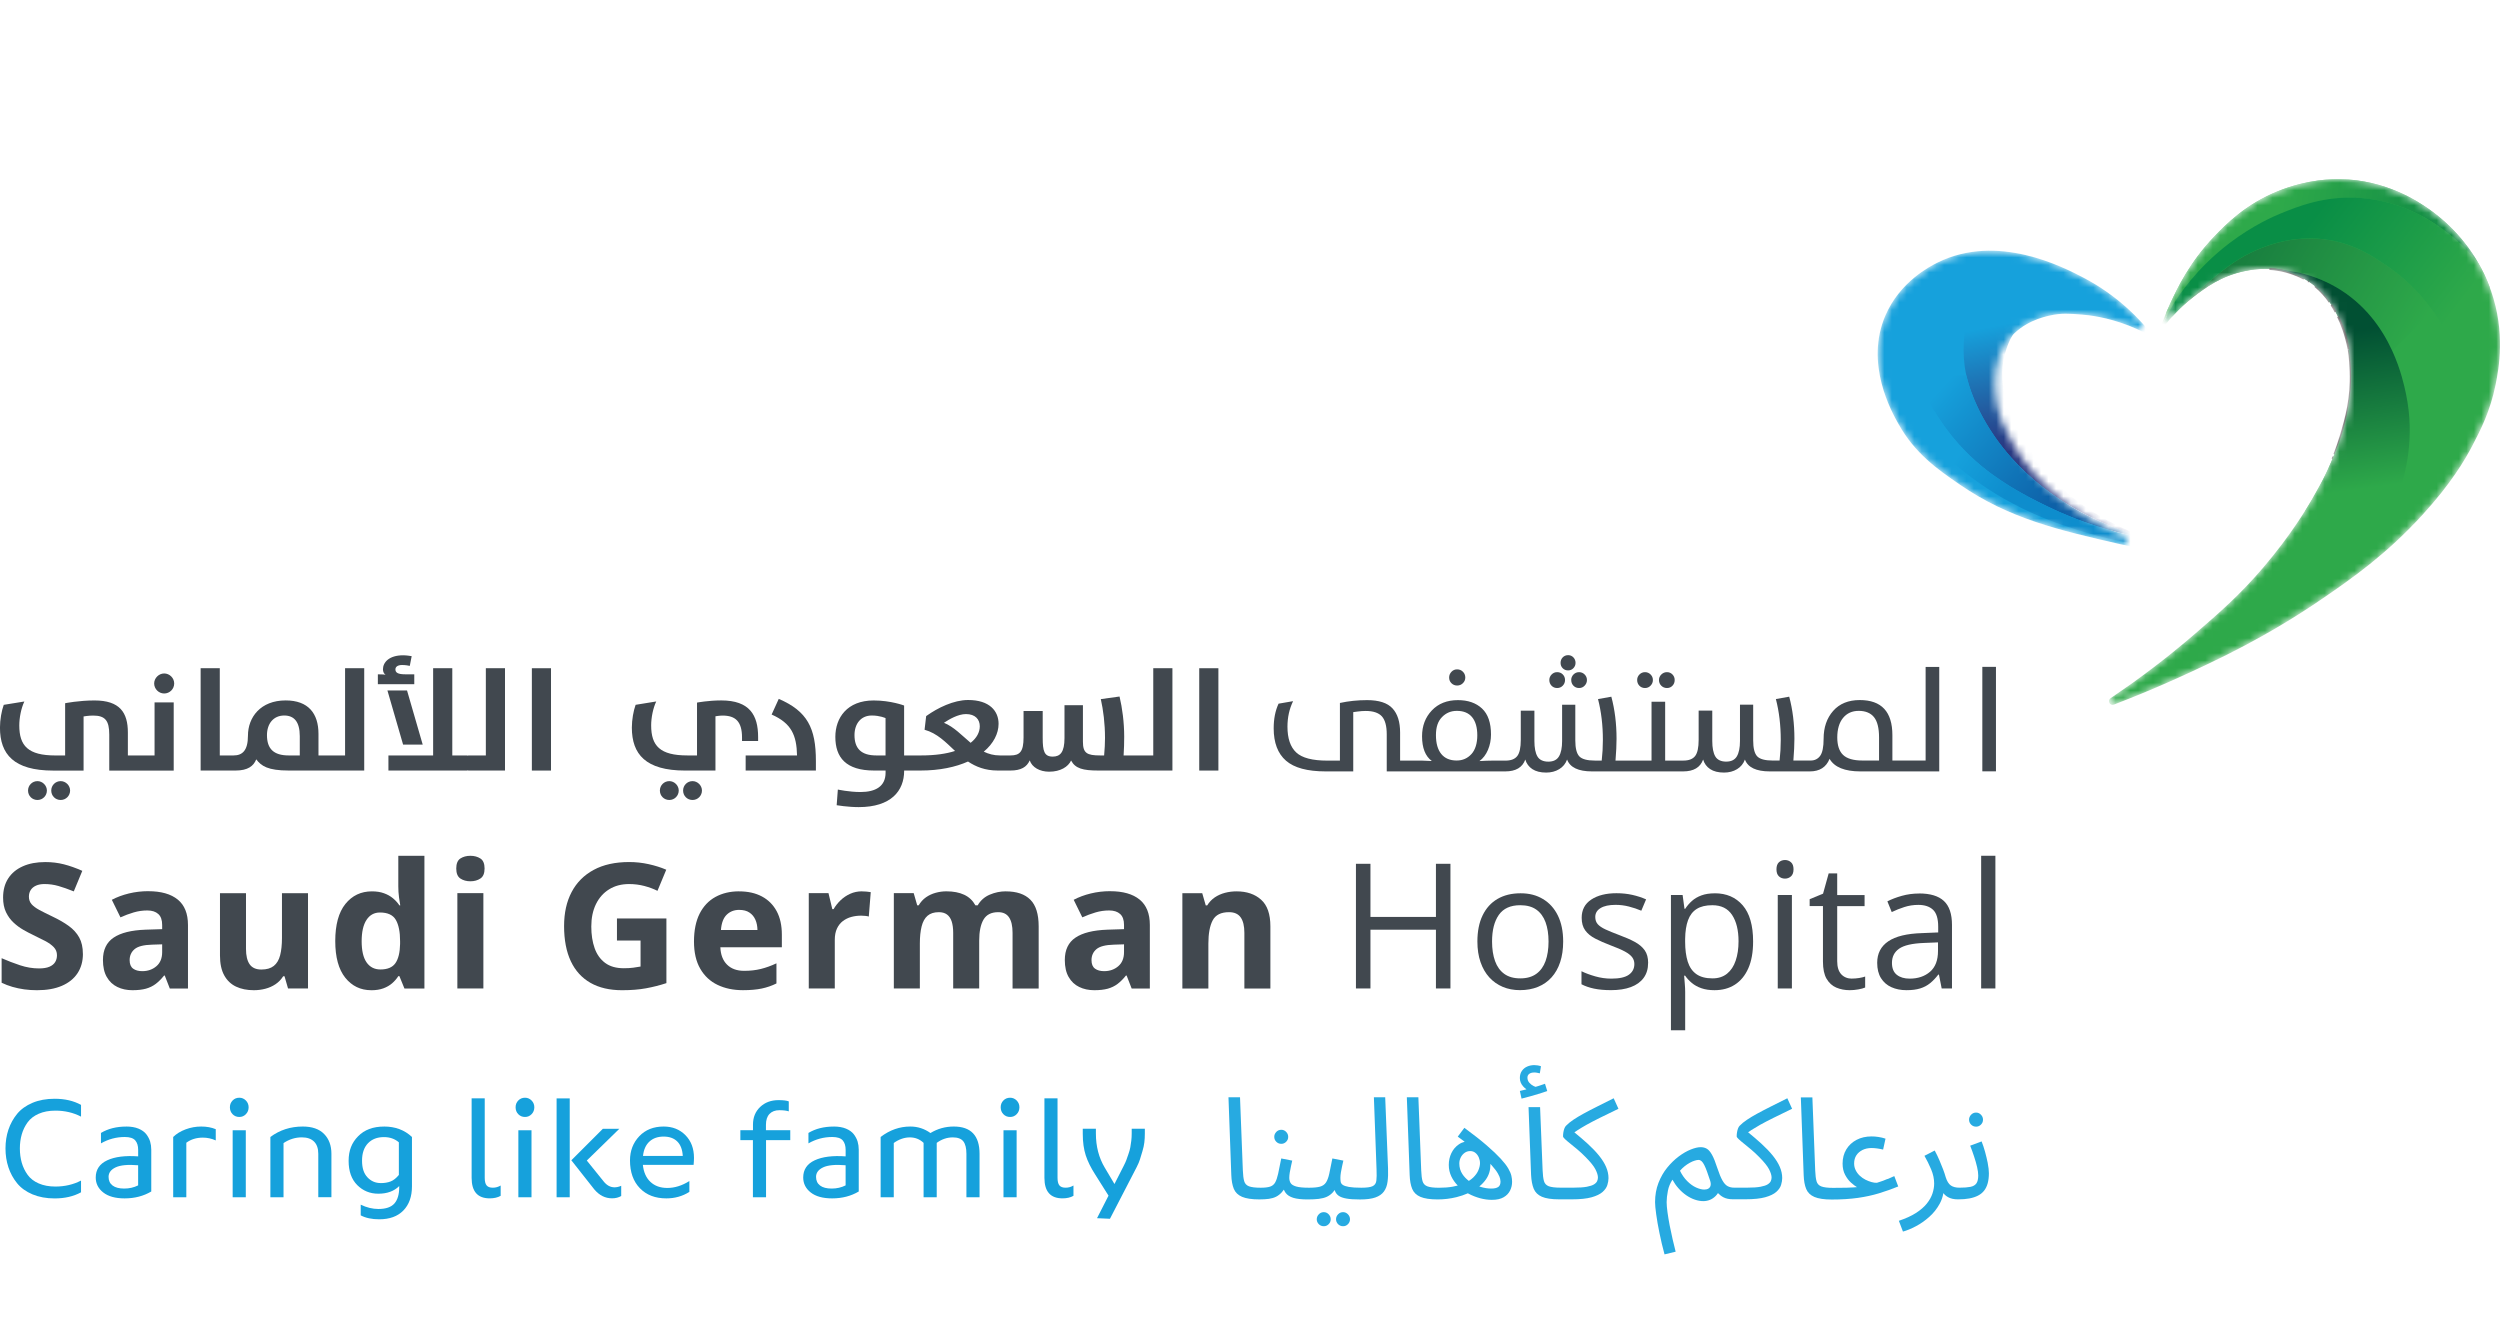 <svg xmlns="http://www.w3.org/2000/svg" fill="none" viewBox="0 0 335 178" height="178" width="335">
<g clip-path="url(#clip0_6055_2)">
<path fill="#27AAE1" d="M171.696 153.273C171.948 153.273 172.162 153.181 172.345 152.998C172.528 152.815 172.619 152.598 172.619 152.34C172.619 152.083 172.528 151.866 172.345 151.674C172.162 151.482 171.944 151.391 171.696 151.391C171.43 151.391 171.208 151.486 171.025 151.674C170.842 151.866 170.75 152.088 170.75 152.34C170.75 152.593 170.842 152.811 171.025 152.998C171.208 153.181 171.43 153.273 171.696 153.273Z"></path>
<path fill="#27AAE1" d="M179.975 162.428C179.709 162.428 179.487 162.524 179.304 162.715C179.121 162.907 179.029 163.129 179.029 163.382C179.029 163.635 179.121 163.852 179.304 164.04C179.487 164.223 179.709 164.314 179.975 164.314C180.241 164.314 180.441 164.223 180.624 164.04C180.807 163.857 180.899 163.639 180.899 163.382C180.899 163.125 180.807 162.907 180.624 162.715C180.441 162.524 180.223 162.428 179.975 162.428Z"></path>
<path fill="#27AAE1" d="M177.391 162.428C177.125 162.428 176.903 162.524 176.72 162.715C176.537 162.907 176.445 163.129 176.445 163.382C176.445 163.635 176.537 163.852 176.72 164.04C176.903 164.223 177.125 164.314 177.391 164.314C177.657 164.314 177.857 164.223 178.04 164.04C178.223 163.857 178.315 163.639 178.315 163.382C178.315 163.125 178.223 162.907 178.04 162.715C177.857 162.524 177.639 162.428 177.391 162.428Z"></path>
<path fill="#27AAE1" d="M185.631 147.033H184.101L184.458 156.72C184.485 157.356 184.476 157.848 184.432 158.205C184.389 158.563 184.223 158.807 183.931 158.946C183.644 159.086 183.143 159.155 182.428 159.155C181.705 159.155 181.151 159.12 180.763 159.051C180.371 158.981 180.097 158.889 179.936 158.776C179.77 158.663 179.679 158.523 179.652 158.358C179.626 158.192 179.613 158.014 179.613 157.826C179.613 157.622 179.635 157.386 179.679 157.112C179.722 156.837 179.774 156.563 179.84 156.284C179.901 156.005 179.957 155.752 180.01 155.521L178.537 155.234C178.376 156.07 178.236 156.75 178.123 157.269C178.01 157.787 177.861 158.184 177.678 158.458C177.495 158.733 177.23 158.916 176.877 159.012C176.524 159.107 176.036 159.155 175.404 159.155C174.624 159.155 174.044 159.099 173.67 158.985C173.291 158.872 173.047 158.711 172.933 158.51C172.82 158.306 172.763 158.079 172.763 157.826C172.763 157.622 172.785 157.386 172.829 157.112C172.872 156.837 172.925 156.563 172.99 156.284C173.051 156.005 173.108 155.752 173.16 155.521L171.687 155.234C171.522 156.07 171.387 156.75 171.273 157.269C171.16 157.787 171.025 158.184 170.868 158.458C170.711 158.733 170.48 158.916 170.18 159.012C169.879 159.107 169.465 159.155 168.933 159.155C168.219 159.155 167.692 159.09 167.36 158.964C167.029 158.837 166.816 158.606 166.72 158.271C166.624 157.935 166.567 157.456 166.541 156.833L166.162 147.033H164.615L164.994 157.443C165.02 158.205 165.134 158.824 165.334 159.308C165.535 159.791 165.901 160.144 166.437 160.375C166.973 160.602 167.739 160.72 168.746 160.72C169.234 160.72 169.661 160.693 170.027 160.646C170.393 160.593 170.711 160.502 170.99 160.362C171.265 160.223 171.522 160.027 171.753 159.774C171.848 159.669 171.944 159.547 172.036 159.412C172.101 159.565 172.18 159.709 172.271 159.839C172.485 160.136 172.824 160.358 173.291 160.506C173.757 160.65 174.397 160.724 175.212 160.724C175.792 160.724 176.289 160.698 176.711 160.65C177.134 160.598 177.495 160.506 177.796 160.367C178.097 160.227 178.367 160.031 178.598 159.778C178.685 159.683 178.768 159.574 178.851 159.46C178.868 159.513 178.881 159.569 178.899 159.617C178.994 159.866 179.156 160.07 179.391 160.236C179.622 160.401 179.966 160.523 180.419 160.606C180.872 160.689 181.482 160.728 182.249 160.728C183.103 160.728 183.787 160.641 184.293 160.462C184.803 160.284 185.186 160.018 185.443 159.665C185.7 159.312 185.866 158.872 185.931 158.354C186.001 157.835 186.023 157.238 185.997 156.567L185.618 147.055L185.631 147.033Z"></path>
<path fill="#27AAE1" d="M202.097 156.558C201.88 156.183 201.54 155.747 201.078 155.246C200.616 154.745 199.997 154.157 199.213 153.477C198.429 152.797 197.431 152.018 196.224 151.129L195.339 152.309C195.666 152.545 195.971 152.771 196.267 152.994C195.984 153.068 195.723 153.181 195.483 153.347C195.047 153.643 194.716 154.035 194.485 154.519C194.254 155.002 194.137 155.525 194.137 156.096C194.137 156.667 194.254 157.172 194.485 157.656C194.699 158.1 194.986 158.501 195.339 158.863C195.126 158.92 194.899 158.972 194.655 159.015C194.119 159.111 193.513 159.159 192.834 159.159C192.119 159.159 191.592 159.094 191.261 158.967C190.93 158.841 190.716 158.61 190.62 158.275C190.524 157.939 190.468 157.46 190.442 156.837L190.062 147.037H188.516L188.895 157.447C188.921 158.209 189.034 158.828 189.235 159.312C189.435 159.795 189.801 160.148 190.337 160.379C190.873 160.606 191.64 160.723 192.646 160.723C193.5 160.723 194.341 160.623 195.174 160.418C195.71 160.288 196.219 160.109 196.699 159.9C196.725 159.913 196.742 159.93 196.768 159.944C197.265 160.209 197.784 160.414 198.324 160.562C198.864 160.706 199.392 160.78 199.906 160.78C200.559 160.78 201.082 160.667 201.479 160.436C201.875 160.209 202.163 159.909 202.346 159.543C202.529 159.177 202.62 158.78 202.62 158.362C202.62 158.109 202.59 157.839 202.524 157.551C202.459 157.268 202.32 156.937 202.102 156.562L202.097 156.558ZM195.736 155.103C195.862 154.85 196.036 154.645 196.254 154.484C196.472 154.327 196.72 154.244 196.999 154.244C197.278 154.244 197.509 154.323 197.705 154.484C197.901 154.641 198.049 154.845 198.158 155.094C198.263 155.342 198.32 155.599 198.32 155.865C198.32 156.131 198.25 156.453 198.11 156.798C197.971 157.142 197.736 157.473 197.405 157.795C197.239 157.957 197.047 158.1 196.825 158.24C196.476 157.978 196.185 157.673 195.954 157.32C195.683 156.906 195.548 156.436 195.548 155.904C195.548 155.625 195.609 155.36 195.736 155.107V155.103ZM200.768 159.05C200.568 159.194 200.254 159.268 199.827 159.268C199.374 159.268 198.899 159.194 198.402 159.042C198.341 159.024 198.285 159.002 198.228 158.981C198.568 158.706 198.86 158.401 199.1 158.061C199.509 157.486 199.714 156.828 199.714 156.092C199.714 156.044 199.71 156 199.705 155.952C199.758 156.009 199.814 156.065 199.862 156.122C200.263 156.571 200.551 156.95 200.72 157.255C200.89 157.56 200.991 157.795 201.021 157.97C201.052 158.14 201.069 158.257 201.069 158.323C201.069 158.667 200.969 158.911 200.768 159.055V159.05Z"></path>
<path fill="#27AAE1" d="M206.267 146.558C206.676 146.431 207.029 146.309 207.33 146.196L207.029 145.225C206.79 145.312 206.524 145.408 206.228 145.499C206.079 145.547 205.927 145.595 205.766 145.638C205.687 145.612 205.605 145.582 205.513 145.534C205.291 145.425 205.099 145.277 204.929 145.085C204.759 144.893 204.676 144.667 204.676 144.401C204.676 144.188 204.759 144.018 204.92 143.896C205.086 143.774 205.308 143.713 205.6 143.713C205.74 143.713 205.866 143.726 205.979 143.752C206.093 143.778 206.21 143.804 206.337 143.826L206.489 142.876C206.35 142.824 206.201 142.789 206.045 142.763C205.888 142.737 205.74 142.724 205.6 142.724C205.26 142.724 204.942 142.789 204.65 142.915C204.354 143.042 204.114 143.238 203.936 143.495C203.753 143.756 203.661 144.074 203.661 144.453C203.661 144.872 203.809 145.246 204.106 145.577C204.249 145.734 204.393 145.869 204.546 145.974L204.454 145.996C204.254 146.048 203.988 146.109 203.661 146.187L203.888 147.216C204.241 147.129 204.624 147.024 205.038 146.911C205.452 146.797 205.866 146.675 206.271 146.549L206.267 146.558Z"></path>
<path fill="#27AAE1" d="M212.646 150.697C213.112 150.436 213.678 150.14 214.354 149.804C215.025 149.469 215.866 149.059 216.872 148.575L216.232 147.168C215.426 147.573 214.689 147.944 214.018 148.279C213.347 148.615 212.741 148.928 212.21 149.22C211.674 149.512 211.212 149.791 210.816 150.057C210.419 150.323 210.097 150.588 209.844 150.854C209.757 150.941 209.683 151.063 209.626 151.216C209.569 151.368 209.526 151.534 209.495 151.713C209.465 151.891 209.447 152.074 209.447 152.266C209.447 152.353 209.534 152.484 209.713 152.645C209.887 152.811 210.123 153.011 210.419 153.246C210.715 153.482 211.038 153.748 211.391 154.044C211.744 154.34 212.097 154.667 212.445 155.024C213.125 155.708 213.574 156.266 213.792 156.697C214.009 157.129 214.123 157.49 214.123 157.782C214.123 157.948 214.088 158.109 214.018 158.266C213.948 158.423 213.809 158.571 213.604 158.702C213.399 158.833 213.077 158.941 212.641 159.024C212.206 159.107 211.622 159.146 210.877 159.146H209.103C208.389 159.146 207.861 159.081 207.53 158.955C207.199 158.828 206.985 158.597 206.89 158.262C206.794 157.926 206.737 157.447 206.711 156.824L206.371 148.358H204.824L205.164 157.434C205.203 158.196 205.321 158.815 205.521 159.299C205.722 159.782 206.088 160.135 206.615 160.366C207.142 160.593 207.909 160.711 208.916 160.711H210.633C211.739 160.711 212.619 160.619 213.273 160.436C213.927 160.253 214.415 160.013 214.746 159.721C215.073 159.429 215.286 159.12 215.386 158.789C215.487 158.458 215.539 158.153 215.539 157.874C215.539 157.368 215.43 156.867 215.216 156.371C215.003 155.874 214.689 155.373 214.275 154.859C213.861 154.344 213.347 153.809 212.737 153.251C212.214 152.776 211.622 152.266 210.968 151.734C211.121 151.626 211.273 151.521 211.426 151.425C211.779 151.198 212.188 150.954 212.65 150.693L212.646 150.697Z"></path>
<path fill="#27AAE1" d="M235.914 150.697C236.381 150.436 236.947 150.14 237.623 149.804C238.294 149.469 239.135 149.059 240.141 148.575L239.501 147.168C238.694 147.573 237.958 147.944 237.287 148.279C236.616 148.615 236.01 148.928 235.479 149.22C234.943 149.512 234.481 149.791 234.084 150.057C233.688 150.323 233.365 150.588 233.113 150.854C233.026 150.941 232.951 151.063 232.895 151.216C232.838 151.368 232.795 151.534 232.764 151.713C232.734 151.891 232.716 152.074 232.716 152.266C232.716 152.353 232.803 152.484 232.982 152.645C233.156 152.811 233.392 153.011 233.688 153.246C233.984 153.482 234.307 153.748 234.66 154.044C235.012 154.34 235.365 154.667 235.714 155.024C236.394 155.708 236.843 156.266 237.06 156.697C237.278 157.129 237.392 157.49 237.392 157.782C237.392 157.948 237.357 158.109 237.287 158.266C237.217 158.423 237.078 158.571 236.873 158.702C236.664 158.837 236.346 158.941 235.91 159.024C235.474 159.107 234.89 159.146 234.145 159.146H232.372C232.045 159.146 231.758 159.081 231.505 158.946C231.252 158.811 231.021 158.558 230.808 158.183C230.594 157.809 230.368 157.26 230.128 156.536C229.875 155.752 229.64 155.155 229.413 154.75C229.187 154.344 228.956 154.07 228.716 153.931C228.477 153.791 228.202 153.721 227.888 153.721C227.522 153.721 227.082 153.826 226.559 154.035C226.036 154.244 225.5 154.554 224.947 154.968C224.394 155.382 223.88 155.883 223.4 156.471C222.921 157.059 222.533 157.743 222.232 158.514C221.932 159.29 221.779 160.144 221.779 161.085C221.779 161.438 221.827 161.987 221.932 162.724C222.032 163.46 222.176 164.292 222.368 165.225C222.555 166.157 222.781 167.111 223.047 168.087L224.537 167.726C224.411 167.229 224.276 166.676 224.132 166.061C223.988 165.447 223.858 164.828 223.736 164.205C223.618 163.582 223.518 162.998 223.444 162.445C223.37 161.891 223.33 161.438 223.33 161.085C223.33 160.641 223.387 160.131 223.5 159.551C223.605 159.024 223.81 158.536 224.11 158.079C224.337 158.488 224.594 158.867 224.886 159.199C225.217 159.578 225.575 159.9 225.954 160.162C226.333 160.423 226.716 160.619 227.104 160.75C227.492 160.885 227.871 160.95 228.237 160.95C228.551 160.95 228.851 160.894 229.13 160.78C229.413 160.667 229.67 160.493 229.901 160.257C230.01 160.144 230.115 160.018 230.206 159.874C230.424 160.101 230.664 160.292 230.938 160.436C231.283 160.615 231.701 160.702 232.193 160.702H233.91C235.017 160.702 235.897 160.61 236.551 160.427C237.204 160.244 237.692 160.005 238.023 159.713C238.35 159.421 238.564 159.111 238.664 158.78C238.764 158.449 238.816 158.144 238.816 157.865C238.816 157.36 238.708 156.859 238.494 156.362C238.281 155.865 237.967 155.364 237.553 154.85C237.139 154.336 236.625 153.8 236.015 153.242C235.492 152.767 234.904 152.257 234.246 151.726C234.398 151.617 234.551 151.512 234.703 151.416C235.056 151.19 235.466 150.946 235.928 150.684L235.914 150.697ZM229.222 158.867C229.169 159.046 229.073 159.177 228.93 159.268C228.786 159.355 228.599 159.403 228.372 159.403C228.058 159.403 227.697 159.312 227.287 159.129C226.877 158.946 226.476 158.658 226.08 158.262C225.705 157.887 225.383 157.425 225.117 156.88C225.313 156.658 225.518 156.453 225.731 156.283C225.971 156.092 226.206 155.935 226.437 155.809C226.668 155.682 226.89 155.586 227.095 155.525C227.304 155.46 227.474 155.429 227.614 155.429C227.753 155.429 227.884 155.486 228.01 155.599C228.137 155.713 228.259 155.887 228.376 156.122C228.494 156.358 228.62 156.65 228.742 156.998C228.869 157.347 229.008 157.748 229.156 158.205C229.243 158.471 229.265 158.693 229.213 158.872L229.222 158.867Z"></path>
<path fill="#27AAE1" d="M252.929 157.975C252.698 158.075 252.502 158.153 252.345 158.214C252.188 158.271 252.045 158.319 251.923 158.358C251.796 158.397 251.657 158.441 251.509 158.493C251.295 158.506 251.051 158.476 250.781 158.397C250.511 158.319 250.236 158.214 249.962 158.075C249.687 157.935 249.435 157.757 249.208 157.543C248.981 157.33 248.798 157.086 248.663 156.811C248.524 156.537 248.454 156.236 248.454 155.909C248.454 155.478 248.554 155.112 248.755 154.807C248.955 154.502 249.234 154.267 249.583 154.092C249.936 153.922 250.337 153.835 250.79 153.835C251.016 153.835 251.269 153.853 251.543 153.892C251.818 153.931 252.084 153.979 252.337 154.044L252.659 152.58C252.358 152.48 252.045 152.402 251.718 152.354C251.391 152.301 251.082 152.28 250.794 152.28C250.04 152.28 249.369 152.432 248.785 152.737C248.201 153.042 247.744 153.465 247.408 154.014C247.077 154.558 246.907 155.195 246.907 155.918C246.907 156.502 247.021 157.007 247.247 157.43C247.474 157.857 247.735 158.206 248.04 158.476C248.345 158.746 248.607 158.946 248.833 159.077C248.759 159.077 248.62 159.086 248.419 159.108C248.219 159.125 247.901 159.142 247.469 159.155C247.034 159.169 246.424 159.173 245.631 159.173C244.916 159.173 244.389 159.108 244.058 158.981C243.726 158.855 243.513 158.624 243.417 158.288C243.321 157.953 243.265 157.474 243.238 156.85L242.859 147.051H241.312L241.692 157.46C241.718 158.223 241.831 158.842 242.031 159.325C242.232 159.809 242.598 160.162 243.134 160.393C243.67 160.619 244.437 160.737 245.443 160.737C246.75 160.737 247.914 160.663 248.942 160.519C249.966 160.375 250.916 160.166 251.788 159.901C252.659 159.635 253.517 159.33 254.363 158.986L253.835 157.596C253.469 157.761 253.173 157.892 252.938 157.996L252.929 157.975Z"></path>
<path fill="#27AAE1" d="M264.799 150.972C265.052 150.972 265.265 150.88 265.448 150.697C265.631 150.514 265.723 150.296 265.723 150.039C265.723 149.782 265.631 149.564 265.448 149.373C265.265 149.181 265.047 149.085 264.799 149.085C264.533 149.085 264.311 149.181 264.128 149.373C263.945 149.564 263.854 149.786 263.854 150.039C263.854 150.292 263.945 150.51 264.128 150.697C264.311 150.88 264.533 150.972 264.799 150.972Z"></path>
<path fill="#27AAE1" d="M266.364 155.882C266.263 155.377 266.141 154.863 265.998 154.34C265.854 153.822 265.697 153.355 265.536 152.95L264.006 153.521C264.194 154.005 264.372 154.493 264.533 154.985C264.695 155.477 264.83 155.948 264.93 156.384C265.03 156.819 265.083 157.198 265.083 157.516C265.083 157.987 265 158.335 264.839 158.571C264.673 158.806 264.411 158.963 264.045 159.037C263.679 159.111 263.191 159.15 262.573 159.15C262.08 159.15 261.697 159.05 261.414 158.854C261.13 158.658 260.899 158.288 260.725 157.743C260.638 157.425 260.52 157.076 260.377 156.697C260.233 156.318 260.067 155.913 259.884 155.482C259.701 155.05 259.492 154.615 259.252 154.17L257.876 154.876C258.202 155.447 258.499 156.052 258.773 156.693C259.043 157.333 259.178 157.965 259.178 158.584C259.178 159.015 259.104 159.464 258.952 159.926C258.799 160.388 258.547 160.841 258.189 161.285C257.832 161.73 257.348 162.148 256.738 162.54C256.128 162.932 255.366 163.281 254.446 163.586L254.995 165.032C255.509 164.893 256.08 164.657 256.712 164.326C257.34 163.995 257.945 163.577 258.52 163.063C259.1 162.549 259.575 161.947 259.945 161.255C260.176 160.823 260.324 160.366 260.411 159.878C260.573 160.091 260.782 160.274 261.039 160.418C261.383 160.614 261.832 160.714 262.385 160.714C262.952 160.714 263.453 160.675 263.893 160.592C264.333 160.51 264.721 160.383 265.052 160.213C265.383 160.043 265.658 159.821 265.871 159.547C266.085 159.272 266.246 158.945 266.351 158.558C266.455 158.17 266.512 157.725 266.512 157.216C266.512 156.837 266.459 156.392 266.359 155.882H266.364Z"></path>
<mask height="40" width="37" y="33" x="251" maskUnits="userSpaceOnUse" style="mask-type:luminance" id="mask0_6055_2">
<path fill="white" d="M284.242 72.95C275.745 71.015 269.244 69.477 262.678 64.976C259.571 62.85 256.617 60.771 254.394 56.81C253.453 55.137 249.867 48.736 252.643 42.283C254.59 37.756 258.59 35.703 259.654 35.176C267.671 31.207 276.451 35.786 279.153 37.194C282.477 38.928 285.031 41.106 286.935 43.154C287.357 43.608 286.852 44.313 286.281 44.061C285.981 43.926 285.662 43.791 285.331 43.66C282.312 42.47 279.824 42.222 278.991 42.157C277.366 42.026 276.194 41.934 274.669 42.283C273.767 42.492 271.083 43.106 269.196 45.451C267 48.183 267.296 51.49 267.436 53.015C267.68 55.695 268.704 57.59 269.693 59.377C271.466 62.579 273.549 64.566 274.543 65.499C277.606 68.375 281.379 70.453 284.695 71.887C285.327 72.161 285.013 73.115 284.342 72.963C284.307 72.954 284.277 72.95 284.242 72.941V72.95Z"></path>
</mask>
<g mask="url(#mask0_6055_2)">
<path fill="#16A1DC" d="M284.242 72.95C275.745 71.015 269.244 69.477 262.678 64.976C259.571 62.85 256.617 60.771 254.394 56.81C253.453 55.137 249.867 48.736 252.643 42.283C254.59 37.756 258.59 35.703 259.654 35.176C267.671 31.207 276.451 35.786 279.153 37.194C283.737 39.581 286.843 42.815 288.822 45.39C287.981 44.88 286.804 44.244 285.331 43.66C282.312 42.47 279.824 42.222 278.991 42.157C277.366 42.026 276.194 41.934 274.669 42.283C273.767 42.492 271.083 43.106 269.196 45.451C267 48.183 267.296 51.49 267.436 53.015C267.68 55.695 268.704 57.59 269.693 59.377C271.466 62.579 273.549 64.566 274.543 65.499C280.682 71.264 289.676 73.808 292.12 74.457C290.329 74.179 287.571 73.704 284.242 72.945V72.95Z"></path>
<path fill="url(#paint0_linear_6055_2)" d="M286.29 71.612C286.242 71.721 283.14 70.801 279.846 69.133C277.576 67.982 270.203 64.126 265.732 55.991C263.763 52.4 263.371 49.83 263.275 49.132C262.857 46.026 263.371 43.455 263.811 41.904C266.608 41.838 269.401 41.777 272.199 41.712C271.123 42.714 269.432 44.583 268.678 47.346C267.388 52.056 269.685 56.174 271.367 59.194C274.373 64.588 278.635 67.42 280.269 68.479C283.384 70.501 286.334 71.507 286.286 71.616L286.29 71.612Z"></path>
<path fill="url(#paint1_linear_6055_2)" d="M286.29 71.612C286.377 71.682 286.416 71.739 286.403 71.773C286.355 71.913 285.527 71.773 283.928 71.364C279.867 70.323 276.643 68.972 274.347 67.856C271.192 66.327 266.394 63.948 262.403 59.442C260.068 56.81 258.669 54.192 258.434 53.743C257.719 52.388 257.227 51.19 256.896 50.283C259.092 50.288 261.292 50.292 263.488 50.301C263.658 50.998 263.915 51.908 264.307 52.941C264.464 53.359 265.035 54.828 266.159 56.732C266.643 57.551 267.776 59.373 269.628 61.447C270.312 62.214 272.482 64.567 275.954 66.885C279.658 69.364 283.31 70.78 286.29 71.608V71.612Z"></path>
<path fill="url(#paint2_linear_6055_2)" d="M267.414 66.17C271.95 68.945 275.929 70.239 278.26 70.98C284.974 73.115 291.175 73.656 291.227 73.407C291.266 73.22 287.898 72.287 285.663 71.764C284.818 71.568 284.574 71.529 283.759 71.324C283.58 71.281 281.567 70.767 279.319 69.952C273.576 67.873 269.258 65.102 269.258 65.102C267.671 64.082 266.033 63.032 264.133 61.228C261.767 58.984 260.203 56.732 259.223 55.08C257.867 55.072 256.512 55.059 255.157 55.05C259.584 60.849 264.325 64.283 267.419 66.174L267.414 66.17Z"></path>
</g>
<mask height="72" width="54" y="23" x="282" maskUnits="userSpaceOnUse" style="mask-type:luminance" id="mask1_6055_2">
<path fill="white" d="M291.087 42.406C290.721 42.811 290.063 42.401 290.272 41.896C290.446 41.482 290.633 41.05 290.843 40.602C291.766 38.61 293.392 35.177 296.66 31.747C298.276 30.052 300.899 27.36 305.274 25.599C309.287 23.987 312.699 23.987 313.536 24C319.784 24.096 324.15 27.085 325.54 28.066C327.139 29.19 331.601 32.649 333.801 38.985C335.74 44.571 334.852 49.329 334.411 51.534C333.701 55.085 332.407 57.599 331.274 59.761C330.281 61.66 328.433 64.802 324.616 68.981C319.736 74.323 315.126 77.525 311.296 80.153C303.649 85.404 297.113 88.427 292.311 90.624C288.956 92.157 285.897 93.408 283.265 94.415C282.725 94.624 282.337 93.879 282.821 93.556C283.675 92.981 284.581 92.353 285.527 91.683C289.675 88.724 292.716 86.153 294.172 84.894C297.392 82.109 300.145 79.726 303.326 75.992C307.043 71.634 309.183 67.979 309.732 67.029C311.113 64.628 312.586 62.026 313.701 58.257C314.35 56.07 315.122 53.373 314.982 49.774C314.912 47.974 314.782 45.364 313.318 42.475C312.668 41.19 311.614 39.172 309.318 37.695C308.982 37.482 307.496 36.554 305.309 36.183C303.265 35.835 301.671 36.148 300.795 36.327C297.596 36.985 295.461 38.602 293.928 39.787C293.143 40.392 292.145 41.251 291.1 42.406H291.087Z"></path>
</mask>
<g mask="url(#mask1_6055_2)">
<path fill="#2EA94A" d="M291.087 42.406C290.721 42.811 290.063 42.401 290.272 41.896C290.446 41.482 290.633 41.05 290.843 40.602C291.766 38.61 293.392 35.177 296.66 31.747C298.276 30.052 300.899 27.36 305.274 25.599C309.287 23.987 312.699 23.987 313.536 24C319.784 24.096 324.15 27.085 325.54 28.066C327.139 29.19 331.601 32.649 333.801 38.985C335.74 44.571 334.852 49.329 334.411 51.534C333.701 55.085 332.407 57.599 331.274 59.761C330.281 61.66 328.433 64.802 324.616 68.981C319.736 74.323 315.126 77.525 311.296 80.153C303.649 85.404 297.113 88.427 292.311 90.624C288.956 92.157 285.897 93.408 283.265 94.415C282.725 94.624 282.337 93.879 282.821 93.556C283.675 92.981 284.581 92.353 285.527 91.683C289.675 88.724 292.716 86.153 294.172 84.894C297.392 82.109 300.145 79.726 303.326 75.992C307.043 71.634 309.183 67.979 309.732 67.029C311.113 64.628 312.586 62.026 313.701 58.257C314.35 56.07 315.122 53.373 314.982 49.774C314.912 47.974 314.782 45.364 313.318 42.475C312.668 41.19 311.614 39.172 309.318 37.695C308.982 37.482 307.496 36.554 305.309 36.183C303.265 35.835 301.671 36.148 300.795 36.327C297.596 36.985 295.461 38.602 293.928 39.787C293.143 40.392 292.145 41.251 291.1 42.406H291.087Z"></path>
<path fill="url(#paint3_linear_6055_2)" d="M332.15 35.347C331.122 34.039 329.763 32.593 328.007 31.242C326.469 30.057 322.342 26.968 316.29 26.536C311.519 26.196 307.902 27.678 305.532 28.649C304.856 28.928 301.959 30.144 298.708 32.619C294.272 36.005 291.941 39.63 291.344 40.593C290.329 42.231 289.649 43.704 289.209 44.789C289.553 43.708 290.076 42.257 290.843 40.61C291.767 38.619 293.392 35.181 296.664 31.756C298.281 30.061 300.9 27.373 305.274 25.608C309.283 23.987 312.695 23.987 313.536 24C319.784 24.1 324.146 27.085 325.54 28.066C326.8 28.954 329.841 31.29 332.146 35.342L332.15 35.347Z"></path>
<path fill="url(#paint4_linear_6055_2)" d="M325.976 41.595L320.564 47.007C319.222 44.079 316.957 40.759 313.092 38.506C309.514 36.423 306.007 36.079 304.046 36.044C304.028 36.044 304.015 36.044 303.998 36.044H303.963C302.56 35.979 301.457 36.192 300.786 36.332C297.593 36.985 295.453 38.606 293.919 39.787C293.388 40.201 292.756 40.728 292.076 41.386C292.712 40.711 293.906 39.499 295.575 38.105C297.701 36.332 299.357 34.946 301.593 33.865C302.913 33.229 307.122 31.264 312.32 32.201C315.645 32.798 317.915 34.323 319.715 35.53C320.743 36.218 323.031 37.87 325.253 40.654C325.51 40.972 325.745 41.286 325.976 41.6V41.595Z"></path>
<path stroke-miterlimit="10" stroke-width="0.25" stroke="#231F20" d="M305.3 36.183C304.882 36.114 304.476 36.07 304.102 36.044C304.951 36.079 306.219 36.24 307.631 36.824C308.032 36.989 308.398 37.168 308.72 37.351C308.032 36.981 306.838 36.449 305.3 36.183Z"></path>
<path stroke-miterlimit="10" stroke-width="0.25" stroke="#231F20" d="M310.206 38.345C310.276 38.397 310.332 38.449 310.385 38.489C311.169 39.155 311.727 39.835 312.158 40.475C311.666 39.765 311.038 39.024 310.206 38.345Z"></path>
<path stroke-miterlimit="10" stroke-width="0.25" stroke="#231F20" d="M312.607 61.36C312.59 61.403 312.576 61.443 312.555 61.482C312.594 61.382 312.637 61.286 312.677 61.185C312.655 61.246 312.629 61.303 312.607 61.36Z"></path>
<path stroke-miterlimit="10" stroke-width="0.25" stroke="#231F20" d="M314.625 54.706C314.189 57.286 313.479 59.19 312.799 60.885C313.117 60.074 313.418 59.203 313.696 58.262C314.346 56.074 315.117 53.377 314.973 49.778C314.943 48.963 314.899 47.983 314.725 46.885C315.352 50.249 314.925 52.924 314.625 54.706Z"></path>
<path fill="url(#paint5_linear_6055_2)" d="M333.627 38.506C331.81 40.746 329.989 42.99 328.167 45.229C327.666 44.21 326.956 42.95 325.976 41.595C325.749 41.282 325.509 40.968 325.252 40.65C323.03 37.865 320.743 36.218 319.714 35.526C317.915 34.319 315.644 32.798 312.32 32.197C307.122 31.26 302.912 33.221 301.592 33.861C299.352 34.942 297.701 36.327 295.575 38.101C293.906 39.499 292.712 40.706 292.076 41.382C291.165 42.266 290.172 43.386 289.213 44.776C289.653 43.691 290.333 42.218 291.348 40.58C291.945 39.621 294.276 35.992 298.712 32.606C301.958 30.131 304.856 28.916 305.535 28.637C307.906 27.665 311.518 26.183 316.294 26.523C322.35 26.955 326.477 30.044 328.011 31.229C329.767 32.58 331.126 34.027 332.154 35.334C332.154 35.334 332.154 35.338 332.159 35.343C332.167 35.356 332.172 35.369 332.18 35.382C332.716 36.327 333.213 37.364 333.631 38.497L333.627 38.506Z"></path>
<path fill="url(#paint6_linear_6055_2)" d="M321.409 66.171C317.226 66.951 313.043 67.73 308.86 68.506C310.616 65.822 311.784 63.373 312.555 61.482C312.573 61.438 312.59 61.399 312.608 61.36C312.629 61.303 312.655 61.247 312.677 61.186C312.721 61.086 312.76 60.985 312.799 60.885C313.483 59.19 314.189 57.286 314.625 54.706C314.926 52.924 315.353 50.245 314.725 46.885C314.725 46.872 314.721 46.859 314.716 46.841C314.507 45.526 314.102 44.044 313.309 42.475C313.3 42.458 313.292 42.441 313.283 42.423C313.27 42.401 313.261 42.388 313.252 42.366C313.226 42.319 313.204 42.275 313.183 42.227C313.152 42.166 313.122 42.109 313.096 42.057C313.043 41.953 312.995 41.87 312.956 41.8C312.799 41.504 312.616 41.186 312.403 40.854C312.324 40.728 312.242 40.602 312.154 40.475C311.723 39.839 311.161 39.155 310.381 38.488C310.333 38.445 310.272 38.397 310.202 38.345C310.002 38.183 309.727 37.974 309.383 37.748C309.357 37.73 309.335 37.713 309.309 37.695C309.3 37.691 309.296 37.687 309.287 37.682C309.279 37.682 309.27 37.674 309.261 37.669C309.235 37.656 309.209 37.639 309.183 37.621C309.148 37.599 309.109 37.578 309.069 37.552C309 37.508 308.926 37.464 308.847 37.425C308.804 37.399 308.76 37.377 308.716 37.355C308.394 37.172 308.028 36.994 307.627 36.828C306.215 36.244 304.947 36.087 304.098 36.048C304.076 36.048 304.058 36.044 304.041 36.044C306.002 36.079 309.509 36.423 313.087 38.506C316.952 40.763 319.222 44.079 320.56 47.007C321.719 49.534 322.189 51.774 322.403 52.785C323.64 58.68 322.32 63.617 321.409 66.166V66.171Z"></path>
<path stroke-miterlimit="10" stroke-width="0.25" stroke="#231F20" d="M309.31 37.695C309.336 37.712 309.362 37.73 309.384 37.748C309.354 37.726 309.318 37.704 309.283 37.682C309.292 37.686 309.296 37.69 309.305 37.695H309.31Z"></path>
<path stroke-miterlimit="10" stroke-width="0.25" stroke="#231F20" d="M312.407 40.855C312.621 41.186 312.804 41.504 312.961 41.8C312.799 41.508 312.621 41.19 312.407 40.855Z"></path>
<path stroke-miterlimit="10" stroke-width="0.25" stroke="#231F20" d="M314.717 46.841C314.329 44.793 313.697 43.273 313.283 42.423C313.292 42.44 313.305 42.458 313.309 42.475C314.102 44.039 314.503 45.525 314.717 46.841Z"></path>
</g>
<path fill="#41484F" d="M11.111 127.822C11.111 128.811 10.871 129.674 10.392 130.406C9.913 131.138 9.211 131.7 8.296 132.096C7.377 132.493 6.266 132.689 4.954 132.689C4.375 132.689 3.808 132.65 3.255 132.576C2.701 132.497 2.174 132.388 1.664 132.24C1.159 132.092 0.675 131.909 0.218 131.687V128.397C1.011 128.745 1.834 129.064 2.688 129.347C3.542 129.63 4.388 129.769 5.224 129.769C5.804 129.769 6.27 129.695 6.623 129.543C6.976 129.39 7.233 129.181 7.394 128.915C7.556 128.65 7.634 128.345 7.634 128C7.634 127.582 7.495 127.225 7.211 126.924C6.928 126.628 6.545 126.349 6.052 126.092C5.56 125.835 5.006 125.556 4.388 125.26C4 125.077 3.577 124.854 3.12 124.593C2.662 124.331 2.227 124.009 1.817 123.626C1.407 123.246 1.067 122.78 0.806 122.236C0.545 121.691 0.414 121.037 0.414 120.275C0.414 119.277 0.64 118.423 1.098 117.713C1.555 117.002 2.209 116.462 3.059 116.083C3.908 115.704 4.911 115.517 6.07 115.517C6.937 115.517 7.769 115.617 8.553 115.817C9.342 116.018 10.166 116.31 11.028 116.693L9.887 119.447C9.115 119.133 8.427 118.894 7.817 118.719C7.207 118.545 6.588 118.462 5.956 118.462C5.516 118.462 5.137 118.532 4.823 118.676C4.51 118.815 4.274 119.016 4.113 119.268C3.952 119.525 3.874 119.817 3.874 120.153C3.874 120.549 3.991 120.88 4.222 121.151C4.453 121.421 4.806 121.682 5.272 121.935C5.743 122.188 6.327 122.48 7.028 122.815C7.882 123.22 8.61 123.639 9.216 124.079C9.821 124.519 10.288 125.033 10.614 125.621C10.941 126.214 11.107 126.946 11.107 127.822H11.111Z"></path>
<path fill="#41484F" d="M19.873 119.421C21.586 119.421 22.902 119.796 23.817 120.541C24.732 121.286 25.189 122.423 25.189 123.948V132.462H22.754L22.078 130.723H21.987C21.621 131.181 21.246 131.556 20.867 131.843C20.488 132.131 20.048 132.344 19.551 132.484C19.054 132.619 18.453 132.688 17.747 132.688C16.993 132.688 16.318 132.545 15.721 132.253C15.124 131.965 14.653 131.521 14.309 130.919C13.965 130.323 13.795 129.56 13.795 128.641C13.795 127.286 14.27 126.284 15.224 125.643C16.178 124.998 17.603 124.645 19.512 124.576L21.73 124.506V123.944C21.73 123.273 21.555 122.781 21.202 122.471C20.854 122.158 20.366 122.001 19.738 122.001C19.111 122.001 18.514 122.088 17.921 122.262C17.329 122.436 16.732 122.659 16.139 122.924L14.985 120.572C15.664 120.214 16.422 119.931 17.263 119.726C18.104 119.522 18.976 119.417 19.873 119.417V119.421ZM21.725 126.541L20.379 126.584C19.25 126.615 18.47 126.815 18.03 127.19C17.59 127.565 17.372 128.053 17.372 128.663C17.372 129.194 17.529 129.573 17.843 129.8C18.157 130.026 18.562 130.135 19.067 130.135C19.812 130.135 20.444 129.913 20.958 129.473C21.473 129.033 21.73 128.401 21.73 127.586V126.536L21.725 126.541Z"></path>
<path fill="#41484F" d="M41.273 119.683V132.457H38.597L38.127 130.823H37.944C37.669 131.259 37.325 131.612 36.916 131.887C36.506 132.161 36.053 132.361 35.556 132.492C35.059 132.623 34.545 132.688 34.014 132.688C33.099 132.688 32.301 132.527 31.626 132.205C30.946 131.882 30.419 131.377 30.044 130.693C29.665 130.009 29.477 129.116 29.477 128.018V119.687H32.963V127.151C32.963 128.065 33.129 128.754 33.456 129.22C33.783 129.686 34.306 129.917 35.02 129.917C35.735 129.917 36.284 129.756 36.689 129.434C37.094 129.111 37.377 128.632 37.539 128.004C37.7 127.377 37.783 126.61 37.783 125.704V119.691H41.269L41.273 119.683Z"></path>
<path fill="#41484F" d="M49.747 132.689C48.322 132.689 47.163 132.131 46.266 131.015C45.373 129.9 44.924 128.261 44.924 126.096C44.924 123.93 45.377 122.253 46.283 121.129C47.19 120.004 48.375 119.442 49.839 119.442C50.449 119.442 50.985 119.525 51.451 119.695C51.917 119.861 52.318 120.087 52.658 120.37C52.998 120.654 53.285 120.967 53.521 121.32H53.634C53.59 121.076 53.534 120.715 53.468 120.24C53.403 119.765 53.373 119.272 53.373 118.771V114.68H56.872V132.462H54.196L53.521 130.806H53.373C53.151 131.155 52.876 131.473 52.545 131.76C52.214 132.048 51.817 132.275 51.364 132.44C50.911 132.606 50.37 132.693 49.752 132.693L49.747 132.689ZM50.972 129.909C51.926 129.909 52.597 129.625 52.989 129.059C53.381 128.492 53.591 127.634 53.612 126.492V126.113C53.612 124.871 53.421 123.922 53.041 123.264C52.662 122.606 51.952 122.275 50.915 122.275C50.144 122.275 49.543 122.606 49.111 123.268C48.675 123.93 48.462 124.889 48.462 126.135C48.462 127.381 48.68 128.327 49.12 128.959C49.56 129.59 50.179 129.909 50.976 129.909H50.972Z"></path>
<path fill="#41484F" d="M63.033 114.676C63.552 114.676 63.996 114.798 64.371 115.037C64.746 115.277 64.933 115.726 64.933 116.379C64.933 117.033 64.746 117.473 64.371 117.722C63.996 117.97 63.552 118.092 63.033 118.092C62.515 118.092 62.062 117.97 61.691 117.722C61.321 117.473 61.138 117.024 61.138 116.379C61.138 115.735 61.321 115.277 61.691 115.037C62.062 114.798 62.51 114.676 63.033 114.676ZM64.772 119.682V132.458H61.286V119.682H64.772Z"></path>
<path fill="#41484F" d="M82.672 123.077H89.299V131.739C88.424 132.027 87.513 132.258 86.567 132.432C85.622 132.606 84.554 132.689 83.356 132.689C81.696 132.689 80.284 132.362 79.129 131.705C77.975 131.047 77.09 130.084 76.489 128.803C75.888 127.521 75.587 125.948 75.587 124.084C75.587 122.332 75.922 120.816 76.598 119.535C77.273 118.253 78.258 117.264 79.556 116.563C80.855 115.861 82.441 115.513 84.315 115.513C85.199 115.513 86.071 115.609 86.933 115.8C87.796 115.992 88.576 116.24 89.278 116.541L88.101 119.373C87.591 119.116 87.007 118.898 86.354 118.724C85.7 118.55 85.012 118.463 84.297 118.463C83.269 118.463 82.376 118.698 81.618 119.173C80.859 119.643 80.271 120.306 79.857 121.155C79.443 122.005 79.234 123.003 79.234 124.153C79.234 125.243 79.382 126.21 79.678 127.051C79.975 127.892 80.445 128.55 81.086 129.029C81.726 129.504 82.559 129.744 83.587 129.744C84.088 129.744 84.515 129.718 84.859 129.67C85.208 129.622 85.53 129.569 85.835 129.517V126.031H82.672V123.081V123.077Z"></path>
<path fill="#41484F" d="M99.042 119.443C100.223 119.443 101.238 119.669 102.092 120.123C102.946 120.576 103.604 121.234 104.07 122.092C104.537 122.955 104.768 124.005 104.768 125.246V126.937H96.528C96.567 127.922 96.859 128.693 97.412 129.25C97.966 129.808 98.733 130.091 99.713 130.091C100.528 130.091 101.273 130.009 101.953 129.839C102.633 129.673 103.33 129.42 104.044 129.085V131.782C103.413 132.096 102.75 132.322 102.062 132.466C101.373 132.61 100.537 132.684 99.552 132.684C98.271 132.684 97.138 132.448 96.153 131.974C95.168 131.503 94.393 130.78 93.835 129.812C93.273 128.845 92.994 127.625 92.994 126.157C92.994 124.689 93.247 123.421 93.752 122.427C94.258 121.434 94.964 120.685 95.874 120.188C96.785 119.691 97.835 119.438 99.042 119.438V119.443ZM99.064 121.922C98.384 121.922 97.822 122.14 97.378 122.571C96.933 123.007 96.676 123.687 96.606 124.619H101.5C101.491 124.1 101.399 123.639 101.221 123.238C101.042 122.833 100.776 122.515 100.419 122.279C100.066 122.044 99.613 121.926 99.064 121.926V121.922Z"></path>
<path fill="#41484F" d="M115.504 119.443C115.678 119.443 115.883 119.452 116.114 119.473C116.345 119.491 116.536 119.517 116.68 119.547L116.419 122.815C116.305 122.776 116.144 122.75 115.935 122.728C115.726 122.711 115.543 122.698 115.39 122.698C114.941 122.698 114.506 122.754 114.083 122.867C113.66 122.981 113.281 123.168 112.946 123.421C112.61 123.678 112.345 124.013 112.153 124.427C111.957 124.841 111.861 125.351 111.861 125.952V132.453H108.375V119.678H111.016L111.53 121.826H111.7C111.952 121.39 112.266 120.994 112.641 120.632C113.02 120.271 113.447 119.983 113.931 119.765C114.414 119.547 114.937 119.438 115.504 119.438V119.443Z"></path>
<path fill="#41484F" d="M134.781 119.443C136.228 119.443 137.326 119.813 138.066 120.558C138.807 121.299 139.182 122.493 139.182 124.131V132.462H135.683V124.998C135.683 124.083 135.526 123.395 135.212 122.928C134.899 122.462 134.415 122.231 133.761 122.231C132.838 122.231 132.184 122.562 131.796 123.22C131.408 123.878 131.212 124.824 131.212 126.048V132.457H127.727V124.994C127.727 124.384 127.657 123.874 127.522 123.464C127.387 123.055 127.173 122.745 126.894 122.541C126.615 122.336 126.249 122.231 125.809 122.231C125.16 122.231 124.655 122.393 124.284 122.715C123.914 123.037 123.652 123.517 123.496 124.144C123.339 124.771 123.26 125.538 123.26 126.445V132.457H119.774V119.682H122.437L122.907 121.316H123.103C123.36 120.876 123.687 120.515 124.079 120.24C124.472 119.966 124.903 119.765 125.378 119.635C125.849 119.504 126.332 119.438 126.816 119.438C127.753 119.438 128.546 119.591 129.199 119.896C129.853 120.201 130.35 120.672 130.703 121.312H131.012C131.391 120.658 131.931 120.179 132.629 119.883C133.326 119.587 134.045 119.438 134.781 119.438V119.443Z"></path>
<path fill="#41484F" d="M148.763 119.421C150.475 119.421 151.791 119.796 152.706 120.541C153.621 121.286 154.079 122.423 154.079 123.948V132.462H151.643L150.968 130.723H150.876C150.51 131.181 150.136 131.556 149.757 131.843C149.377 132.131 148.937 132.344 148.441 132.484C147.944 132.619 147.343 132.688 146.637 132.688C145.883 132.688 145.207 132.545 144.611 132.253C144.014 131.965 143.543 131.521 143.199 130.919C142.855 130.323 142.685 129.56 142.685 128.641C142.685 127.286 143.16 126.284 144.114 125.643C145.068 124.998 146.493 124.645 148.401 124.576L150.619 124.506V123.944C150.619 123.273 150.445 122.781 150.092 122.471C149.743 122.158 149.255 122.001 148.628 122.001C148.001 122.001 147.404 122.088 146.811 122.262C146.218 122.436 145.621 122.659 145.029 122.924L143.874 120.572C144.554 120.214 145.312 119.931 146.153 119.726C146.994 119.522 147.865 119.417 148.763 119.417V119.421ZM150.615 126.541L149.268 126.584C148.14 126.615 147.36 126.815 146.92 127.19C146.48 127.565 146.262 128.053 146.262 128.663C146.262 129.194 146.419 129.573 146.733 129.8C147.046 130.026 147.451 130.135 147.957 130.135C148.702 130.135 149.334 129.913 149.848 129.473C150.362 129.033 150.619 128.401 150.619 127.586V126.536L150.615 126.541Z"></path>
<path fill="#41484F" d="M165.696 119.442C167.06 119.442 168.158 119.813 168.986 120.558C169.818 121.298 170.232 122.492 170.232 124.131V132.461H166.746V124.998C166.746 124.083 166.58 123.394 166.249 122.928C165.918 122.462 165.4 122.231 164.689 122.231C163.622 122.231 162.894 122.592 162.506 123.316C162.118 124.039 161.922 125.085 161.922 126.448V132.461H158.437V119.686H161.099L161.569 121.32H161.766C162.04 120.88 162.38 120.519 162.79 120.244C163.199 119.97 163.652 119.769 164.149 119.638C164.646 119.508 165.164 119.442 165.696 119.442Z"></path>
<path fill="#41484F" d="M194.359 132.454H192.415V124.58H183.64V132.454H181.696V115.748H183.64V122.868H192.415V115.748H194.359V132.454Z"></path>
<path fill="#41484F" d="M209.465 126.166C209.465 127.194 209.33 128.114 209.064 128.92C208.799 129.726 208.411 130.41 207.91 130.967C207.409 131.525 206.799 131.948 206.088 132.24C205.374 132.532 204.572 132.68 203.67 132.68C202.833 132.68 202.062 132.532 201.369 132.24C200.677 131.948 200.071 131.521 199.565 130.967C199.06 130.41 198.668 129.73 198.389 128.92C198.11 128.114 197.971 127.194 197.971 126.166C197.971 124.794 198.202 123.626 198.668 122.663C199.134 121.7 199.796 120.964 200.664 120.458C201.526 119.953 202.559 119.7 203.753 119.7C204.947 119.7 205.897 119.957 206.751 120.467C207.609 120.977 208.276 121.713 208.751 122.676C209.226 123.639 209.465 124.802 209.465 126.166ZM199.936 126.166C199.936 127.172 200.071 128.044 200.337 128.785C200.603 129.525 201.016 130.096 201.57 130.497C202.128 130.902 202.842 131.102 203.718 131.102C204.594 131.102 205.3 130.902 205.862 130.497C206.424 130.092 206.834 129.521 207.104 128.785C207.369 128.044 207.505 127.172 207.505 126.166C207.505 125.16 207.369 124.306 207.104 123.578C206.838 122.85 206.424 122.288 205.871 121.892C205.317 121.495 204.594 121.299 203.709 121.299C202.406 121.299 201.452 121.731 200.847 122.589C200.241 123.452 199.936 124.641 199.936 126.166Z"></path>
<path fill="#41484F" d="M220.847 129.024C220.847 129.826 220.647 130.497 220.246 131.041C219.845 131.586 219.274 131.996 218.533 132.27C217.793 132.545 216.904 132.68 215.875 132.68C215 132.68 214.241 132.61 213.601 132.475C212.96 132.34 212.403 132.144 211.919 131.891V130.144C212.429 130.397 213.039 130.623 213.749 130.828C214.459 131.033 215.183 131.137 215.919 131.137C217 131.137 217.784 130.963 218.272 130.61C218.76 130.261 219.004 129.782 219.004 129.181C219.004 128.837 218.908 128.536 218.712 128.27C218.516 128.009 218.193 127.752 217.736 127.504C217.278 127.255 216.647 126.985 215.841 126.684C215.039 126.379 214.35 126.079 213.766 125.774C213.183 125.473 212.734 125.107 212.42 124.671C212.102 124.236 211.945 123.674 211.945 122.981C211.945 121.922 212.372 121.107 213.23 120.541C214.089 119.975 215.213 119.691 216.607 119.691C217.361 119.691 218.067 119.765 218.729 119.914C219.387 120.062 220.002 120.262 220.577 120.515L219.936 122.035C219.418 121.813 218.865 121.626 218.281 121.478C217.692 121.325 217.095 121.251 216.485 121.251C215.61 121.251 214.939 121.395 214.468 121.687C213.997 121.974 213.766 122.371 213.766 122.876C213.766 123.264 213.875 123.587 214.093 123.835C214.311 124.083 214.66 124.323 215.139 124.545C215.618 124.767 216.25 125.024 217.034 125.321C217.819 125.608 218.499 125.909 219.069 126.218C219.64 126.528 220.08 126.902 220.39 127.338C220.699 127.778 220.851 128.336 220.851 129.024H220.847Z"></path>
<path fill="#41484F" d="M229.783 119.7C231.343 119.7 232.589 120.236 233.522 121.312C234.45 122.389 234.916 124.001 234.916 126.158C234.916 127.583 234.703 128.781 234.276 129.748C233.849 130.716 233.247 131.448 232.476 131.944C231.701 132.441 230.79 132.685 229.74 132.685C229.077 132.685 228.494 132.598 227.992 132.424C227.491 132.249 227.06 132.014 226.703 131.713C226.345 131.417 226.049 131.095 225.809 130.742H225.674C225.696 131.038 225.727 131.395 225.761 131.818C225.796 132.236 225.814 132.602 225.814 132.916V138.058H223.905V119.931H225.47L225.722 121.783H225.814C226.058 121.404 226.354 121.055 226.707 120.737C227.056 120.419 227.487 120.171 227.992 119.983C228.498 119.796 229.099 119.705 229.792 119.705L229.783 119.7ZM229.452 121.299C228.585 121.299 227.884 121.465 227.356 121.8C226.825 122.136 226.441 122.637 226.197 123.304C225.953 123.97 225.822 124.807 225.809 125.814V126.18C225.809 127.238 225.927 128.132 226.158 128.864C226.389 129.596 226.777 130.153 227.313 130.533C227.849 130.912 228.572 131.103 229.478 131.103C230.254 131.103 230.903 130.894 231.422 130.476C231.94 130.058 232.328 129.474 232.581 128.72C232.838 127.97 232.964 127.108 232.964 126.132C232.964 124.654 232.677 123.478 232.101 122.607C231.526 121.735 230.646 121.299 229.457 121.299H229.452Z"></path>
<path fill="#41484F" d="M239.191 115.242C239.505 115.242 239.77 115.342 239.997 115.547C240.224 115.748 240.333 116.061 240.333 116.488C240.333 116.915 240.219 117.22 239.997 117.425C239.77 117.63 239.505 117.735 239.191 117.735C238.864 117.735 238.59 117.63 238.372 117.425C238.154 117.22 238.045 116.907 238.045 116.488C238.045 116.07 238.154 115.748 238.372 115.547C238.59 115.347 238.86 115.242 239.191 115.242ZM240.115 119.926V132.454H238.219V119.926H240.115Z"></path>
<path fill="#41484F" d="M248.172 131.129C248.485 131.129 248.804 131.103 249.13 131.051C249.457 130.998 249.723 130.933 249.932 130.855V132.327C249.71 132.428 249.405 132.51 249.013 132.58C248.621 132.65 248.237 132.685 247.862 132.685C247.2 132.685 246.599 132.567 246.058 132.336C245.518 132.105 245.087 131.709 244.76 131.155C244.437 130.598 244.276 129.831 244.276 128.846V121.417H242.494V120.493L244.289 119.752L245.043 117.033H246.185V119.935H249.854V121.421H246.185V128.794C246.185 129.578 246.368 130.166 246.729 130.554C247.091 130.942 247.575 131.138 248.176 131.138L248.172 131.129Z"></path>
<path fill="#41484F" d="M257.156 119.722C258.651 119.722 259.758 120.057 260.481 120.728C261.204 121.399 261.566 122.471 261.566 123.939V132.453H260.185L259.819 130.601H259.727C259.378 131.059 259.012 131.442 258.629 131.751C258.246 132.061 257.81 132.292 257.309 132.448C256.808 132.605 256.198 132.684 255.474 132.684C254.712 132.684 254.036 132.549 253.448 132.283C252.855 132.017 252.394 131.612 252.054 131.072C251.714 130.531 251.544 129.843 251.544 129.015C251.544 127.765 252.041 126.806 253.03 126.135C254.019 125.464 255.527 125.098 257.557 125.037L259.718 124.946V124.179C259.718 123.098 259.487 122.34 259.021 121.905C258.555 121.469 257.901 121.255 257.056 121.255C256.402 121.255 255.775 121.351 255.182 121.543C254.59 121.735 254.023 121.957 253.492 122.218L252.908 120.78C253.47 120.493 254.119 120.245 254.851 120.04C255.583 119.835 256.35 119.73 257.161 119.73L257.156 119.722ZM259.692 126.279L257.784 126.357C256.224 126.418 255.121 126.675 254.481 127.124C253.84 127.573 253.522 128.209 253.522 129.033C253.522 129.747 253.74 130.279 254.171 130.623C254.607 130.967 255.182 131.137 255.897 131.137C257.008 131.137 257.919 130.828 258.629 130.213C259.339 129.595 259.692 128.671 259.692 127.438V126.283V126.279Z"></path>
<path fill="#41484F" d="M267.383 132.454H265.475V114.672H267.383V132.454Z"></path>
<path fill="#41484F" d="M195.256 91.861C195.561 91.861 195.819 91.756 196.032 91.543C196.246 91.329 196.35 91.081 196.35 90.789C196.35 90.497 196.246 90.227 196.032 90.013C195.819 89.8 195.561 89.695 195.256 89.695C194.951 89.695 194.712 89.8 194.503 90.013C194.294 90.227 194.185 90.484 194.185 90.789C194.185 91.094 194.285 91.347 194.494 91.551C194.699 91.756 194.956 91.861 195.256 91.861Z"></path>
<path fill="#41484F" d="M208.659 92.195C208.951 92.195 209.2 92.095 209.405 91.886C209.609 91.677 209.714 91.424 209.714 91.124C209.714 90.823 209.614 90.584 209.418 90.379C209.217 90.174 208.969 90.069 208.664 90.069C208.359 90.069 208.124 90.174 207.919 90.379C207.714 90.584 207.609 90.832 207.609 91.124C207.609 91.416 207.71 91.681 207.906 91.886C208.106 92.091 208.354 92.195 208.659 92.195Z"></path>
<path fill="#41484F" d="M210.128 89.835C210.407 89.835 210.642 89.734 210.834 89.538C211.026 89.338 211.122 89.103 211.122 88.824C211.122 88.545 211.026 88.288 210.834 88.087C210.642 87.887 210.407 87.791 210.128 87.791C209.849 87.791 209.596 87.891 209.405 88.087C209.213 88.288 209.117 88.532 209.117 88.824C209.117 89.115 209.213 89.355 209.405 89.547C209.596 89.739 209.836 89.835 210.128 89.835Z"></path>
<path fill="#41484F" d="M210.546 91.124C210.546 91.429 210.647 91.681 210.843 91.886C211.043 92.091 211.291 92.195 211.596 92.195C211.901 92.195 212.137 92.091 212.342 91.877C212.546 91.664 212.651 91.416 212.651 91.124C212.651 90.832 212.546 90.584 212.342 90.379C212.137 90.174 211.888 90.069 211.596 90.069C211.305 90.069 211.056 90.174 210.851 90.379C210.647 90.584 210.542 90.832 210.542 91.124H210.546Z"></path>
<path fill="#41484F" d="M223.375 92.195C223.667 92.195 223.911 92.095 224.111 91.886C224.311 91.681 224.407 91.424 224.407 91.124C224.407 90.823 224.307 90.584 224.111 90.379C223.911 90.174 223.667 90.069 223.375 90.069C223.083 90.069 222.83 90.174 222.621 90.379C222.407 90.584 222.303 90.832 222.303 91.124C222.303 91.416 222.403 91.681 222.612 91.886C222.817 92.091 223.074 92.195 223.375 92.195Z"></path>
<path fill="#41484F" d="M220.433 92.195C220.725 92.195 220.974 92.091 221.178 91.877C221.383 91.664 221.488 91.416 221.488 91.124C221.488 90.832 221.383 90.584 221.178 90.379C220.974 90.174 220.725 90.069 220.433 90.069C220.141 90.069 219.893 90.174 219.688 90.379C219.483 90.584 219.379 90.832 219.379 91.124C219.379 91.416 219.479 91.681 219.675 91.886C219.876 92.091 220.124 92.195 220.429 92.195H220.433Z"></path>
<path fill="#41484F" d="M258.046 101.909H253.58V98.514C253.58 95.377 252.124 93.808 249.209 93.808C247.689 93.808 246.499 94.292 245.645 95.259C244.791 96.227 244.364 97.473 244.364 98.993C244.364 100.092 244.211 100.854 243.906 101.277C243.601 101.699 243.17 101.913 242.617 101.913H240.312C240.403 100.776 240.451 99.8 240.451 98.993C240.451 96.967 240.22 95.089 239.754 93.355L237.967 93.673C238.403 95.355 238.621 97.181 238.621 99.155C238.621 100.083 238.569 101.002 238.464 101.913H237.549C236.516 101.913 235.819 101.726 235.462 101.346C235.105 100.967 234.926 100.257 234.926 99.211V94.427H233.157V99.294C233.157 100.196 233.017 100.88 232.739 101.351C232.46 101.821 231.985 102.057 231.309 102.057C230.634 102.057 230.12 101.826 229.85 101.36C229.58 100.898 229.444 100.209 229.444 99.294V95.224H227.619V99.137C227.619 100.183 227.462 100.906 227.144 101.312C226.826 101.717 226.303 101.917 225.575 101.917H223.131V94.035H221.305V101.917H216.477C216.569 100.78 216.617 99.804 216.617 98.998C216.617 96.972 216.386 95.094 215.919 93.359L214.133 93.678C214.569 95.359 214.786 97.185 214.786 99.159C214.786 100.087 214.734 101.007 214.63 101.917H213.715C212.682 101.917 211.989 101.73 211.627 101.351C211.27 100.972 211.091 100.261 211.091 99.216V94.431H209.322V99.299C209.322 100.2 209.183 100.885 208.904 101.355C208.625 101.826 208.15 102.061 207.475 102.061C206.799 102.061 206.285 101.83 206.015 101.364C205.745 100.902 205.61 100.214 205.61 99.299V95.229H203.784V99.142C203.784 100.187 203.627 100.911 203.309 101.316C202.991 101.721 202.468 101.922 201.741 101.922H199.972C199.497 101.922 198.917 101.943 198.246 101.983C198.734 101.625 199.117 101.124 199.388 100.484C199.658 99.843 199.793 99.155 199.793 98.427C199.793 96.85 199.392 95.691 198.59 94.941C197.788 94.192 196.712 93.817 195.361 93.817C193.906 93.817 192.738 94.279 191.867 95.198C190.995 96.118 190.555 97.272 190.555 98.662C190.555 100.222 190.991 101.329 191.867 101.978L190.455 101.917H187.614V98.166C187.614 96.736 187.274 95.651 186.59 94.919C185.91 94.183 184.773 93.817 183.183 93.817C181.923 93.817 180.712 93.943 179.549 94.196V101.922H177.862C175.862 101.922 174.472 101.56 173.692 100.828C172.913 100.1 172.52 98.95 172.52 97.373C172.52 96.126 172.773 94.989 173.274 93.956L171.326 94.292C170.891 95.233 170.673 96.331 170.673 97.59C170.673 99.525 171.222 100.972 172.32 101.93C173.418 102.889 175.191 103.368 177.64 103.368H181.335V95.425L181.91 95.346C182.294 95.294 182.66 95.268 183.004 95.268C184.011 95.268 184.73 95.512 185.17 95.991C185.605 96.475 185.823 97.281 185.823 98.405V103.368H201.71C203.113 103.368 204.006 102.841 204.39 101.778C204.547 102.322 204.865 102.75 205.331 103.059C205.802 103.368 206.42 103.525 207.187 103.525C207.85 103.525 208.433 103.373 208.935 103.068C209.436 102.763 209.789 102.331 209.989 101.778C210.386 102.837 211.497 103.368 213.327 103.368H225.54C226.943 103.368 227.837 102.841 228.22 101.778C228.377 102.322 228.695 102.75 229.161 103.059C229.627 103.368 230.251 103.525 231.017 103.525C231.68 103.525 232.264 103.373 232.765 103.068C233.266 102.763 233.619 102.331 233.819 101.778C234.216 102.837 235.327 103.368 237.157 103.368H242.521C243.832 103.368 244.713 102.806 245.161 101.682C245.811 102.806 247.188 103.368 249.292 103.368H259.859V89.368H258.033V101.917L258.046 101.909ZM197.17 101.046C196.647 101.621 195.989 101.909 195.196 101.909C194.294 101.909 193.605 101.617 193.131 101.033C192.656 100.449 192.416 99.608 192.416 98.51C192.416 97.412 192.686 96.645 193.231 96.087C193.775 95.529 194.433 95.255 195.218 95.255C196.12 95.255 196.799 95.538 197.261 96.1C197.723 96.662 197.958 97.473 197.958 98.532C197.958 99.591 197.697 100.466 197.174 101.046H197.17ZM251.793 101.909H249.549C248.36 101.909 247.501 101.66 246.978 101.163C246.455 100.667 246.194 99.882 246.194 98.811C246.194 97.739 246.451 96.828 246.97 96.2C247.488 95.573 248.185 95.255 249.074 95.255C249.963 95.255 250.669 95.538 251.118 96.1C251.567 96.662 251.793 97.569 251.793 98.811V101.909Z"></path>
<path fill="#41484F" d="M267.458 89.359H265.632V103.359H267.458V89.359Z"></path>
<path fill="#41484F" d="M8.131 104.671C7.429 104.671 6.867 105.233 6.867 105.934C6.867 106.636 7.412 107.198 8.131 107.198C8.85 107.198 9.394 106.614 9.394 105.934C9.394 105.255 8.811 104.671 8.131 104.671Z"></path>
<path fill="#41484F" d="M5.02 104.671C4.319 104.671 3.757 105.233 3.757 105.934C3.757 106.636 4.301 107.198 5.02 107.198C5.739 107.198 6.284 106.614 6.284 105.934C6.284 105.255 5.7 104.671 5.02 104.671Z"></path>
<path fill="#41484F" d="M22 90.244C21.281 90.244 20.658 90.867 20.658 91.586C20.658 92.305 21.259 92.928 22 92.928C22.741 92.928 23.342 92.327 23.342 91.586C23.342 90.845 22.719 90.244 22 90.244Z"></path>
<path fill="#41484F" d="M20.715 101.228H17.134V98.156C17.134 95.49 16.066 93.86 12.659 93.86C10.558 93.86 8.728 94.231 8.728 94.231V101.232H7.425C3.77 101.232 2.584 99.947 2.584 97.207C2.584 96.174 2.837 94.893 3.264 94L0.502 94.448C0.21 95.246 -0.004 96.453 -0.004 97.503C-0.004 101.062 1.844 103.258 7.133 103.258H11.199V96.004C11.199 96.004 11.839 95.886 12.484 95.886C14.096 95.886 14.641 96.566 14.641 98.435V103.258H23.277V94.117H20.711V101.237L20.715 101.228Z"></path>
<path fill="#41484F" d="M46.236 101.229H42.676V98.331C42.676 95.608 41.316 93.856 38.279 93.856C34.915 93.856 33.225 96.113 33.225 98.584C33.225 100.588 32.467 101.229 31.299 101.229H29.451V89.538H26.885V103.251H31.573C33.207 103.251 33.983 102.649 34.336 101.752C35.016 102.645 35.891 103.251 38.693 103.251H48.806V89.538H46.24V101.229H46.236ZM40.166 101.229H38.689C36.667 101.229 35.774 100.336 35.774 98.505C35.774 96.989 36.628 95.878 38.087 95.878C39.39 95.878 40.17 96.693 40.17 98.641V101.229H40.166Z"></path>
<path fill="#41484F" d="M55.513 90.357H54.289C53.295 90.357 52.986 90.122 52.986 89.695C52.986 89.364 53.278 89.111 53.879 89.111C54.328 89.111 54.772 89.19 54.912 89.229L55.164 87.926C55.029 87.909 54.524 87.809 54.019 87.809C52.132 87.809 51.317 88.763 51.317 89.678C51.317 90.026 51.452 90.279 51.666 90.418C51.374 90.362 50.986 90.362 50.633 90.362V91.682H55.513V90.362V90.357Z"></path>
<path fill="#41484F" d="M56.642 99.773L54.541 92.519H51.914L54.014 99.773H56.642Z"></path>
<path fill="#41484F" d="M65.103 101.229H62.807C62.75 101.229 62.681 101.242 62.611 101.259V101.229H60.607V89.538H58.04V101.229H52.049V103.251H62.611V103.224C62.681 103.242 62.75 103.251 62.807 103.251H67.67V89.538H65.103V101.229Z"></path>
<path fill="#41484F" d="M73.835 89.543H71.269V103.255H73.835V89.543Z"></path>
<path fill="#41484F" d="M101.587 99.285V98.758C101.587 95.843 100.459 93.856 96.646 93.856C94.916 93.856 93.4 94.148 93.4 94.148V101.228H92.097C88.441 101.228 87.256 99.943 87.256 97.203C87.256 96.17 87.509 94.889 87.936 93.996L85.173 94.445C84.882 95.242 84.668 96.449 84.668 97.499C84.668 101.059 86.516 103.254 91.805 103.254H95.871V95.983C95.871 95.983 96.398 95.887 96.825 95.887C98.537 95.887 99.431 96.667 99.431 98.823V99.29H101.587V99.285Z"></path>
<path fill="#41484F" d="M89.688 104.671C88.986 104.671 88.424 105.233 88.424 105.934C88.424 106.636 88.969 107.198 89.688 107.198C90.406 107.198 90.951 106.614 90.951 105.934C90.951 105.255 90.367 104.671 89.688 104.671Z"></path>
<path fill="#41484F" d="M92.799 104.671C92.097 104.671 91.535 105.233 91.535 105.934C91.535 106.636 92.08 107.198 92.799 107.198C93.518 107.198 94.062 106.614 94.062 105.934C94.062 105.255 93.478 104.671 92.799 104.671Z"></path>
<path fill="#41484F" d="M104.354 93.647L103.399 95.748C106.044 96.915 106.746 98.51 106.803 101.233H99.918V103.255H109.33V101.969C109.33 97.556 108.184 95.299 104.349 93.647H104.354Z"></path>
<path fill="#41484F" d="M154.533 101.229H150.563C150.62 100.375 150.642 99.499 150.642 98.719C150.642 96.793 150.389 94.889 150.019 93.333L147.509 93.682C147.84 95.159 148.071 96.95 148.071 98.893C148.071 99.495 148.032 100.449 147.953 101.229H147.426C145.635 101.229 145.112 100.919 145.112 99.381V94.501H142.642V98.898C142.642 100.784 142.08 101.386 141.064 101.386C139.918 101.386 139.722 100.627 139.722 98.876V95.277H137.156V98.815C137.156 100.719 136.668 101.229 135.404 101.229H133.984C133.169 101.229 132.467 101.033 131.827 100.723C133.13 99.634 133.809 98.292 133.809 96.989C133.809 95.299 132.624 93.8 129.727 93.8C127.801 93.8 125.644 94.85 124.106 95.956L123.892 97.787C125.583 98.253 126.733 99.46 127.975 100.627C126.79 101.015 125.273 101.229 123.426 101.229H121.151V94.54C121.151 94.54 119.382 93.861 117.068 93.861C113.509 93.861 111.936 96.196 111.936 98.741C111.936 101.503 113.356 103.251 117.129 103.251H118.668V103.543C118.668 105.373 117.326 106.131 115.304 106.131C113.787 106.131 112.271 105.8 112.271 105.8L112.114 107.9C112.114 107.9 113.613 108.153 115.068 108.153C119.404 108.153 121.156 105.974 121.156 103.29V103.251H123.334C125.923 103.251 128.062 102.784 129.713 102.044C130.764 102.745 132.01 103.251 133.7 103.251H135.395C136.816 103.251 137.591 102.784 137.984 101.891C138.293 102.824 139.326 103.407 140.589 103.407C142.106 103.407 143.138 102.745 143.526 101.909C144.088 102.98 145.121 103.251 147.165 103.251H157.104V89.538H154.537V101.229H154.533ZM118.668 101.229H117.421C115.378 101.229 114.502 100.275 114.502 98.505C114.502 96.989 115.356 95.878 116.816 95.878C117.923 95.878 118.663 96.227 118.663 96.227V101.224L118.668 101.229ZM130.066 99.538C128.881 98.545 127.831 97.399 126.489 96.854C127.191 96.388 128.376 95.686 129.443 95.686C130.689 95.686 131.291 96.405 131.291 97.32C131.291 98.118 130.881 98.898 130.066 99.538Z"></path>
<path fill="#41484F" d="M163.265 89.543H160.698V103.255H163.265V89.543Z"></path>
<path fill="#16A1DC" d="M1.128 156.419C0.867 155.635 0.736 154.789 0.736 153.892C0.736 152.994 0.867 152.153 1.128 151.374C1.39 150.594 1.778 149.892 2.288 149.265C2.802 148.637 3.49 148.145 4.353 147.779C5.216 147.413 6.209 147.234 7.325 147.234C8.693 147.234 9.869 147.509 10.858 148.053V149.626C9.821 149.09 8.68 148.825 7.425 148.825C6.571 148.825 5.826 148.964 5.19 149.243C4.553 149.522 4.057 149.905 3.704 150.389C3.351 150.872 3.089 151.408 2.919 151.992C2.749 152.58 2.662 153.212 2.662 153.896C2.662 154.58 2.749 155.229 2.919 155.818C3.089 156.406 3.351 156.942 3.704 157.43C4.057 157.918 4.553 158.306 5.19 158.58C5.826 158.859 6.571 158.998 7.425 158.998C8.675 158.998 9.821 158.733 10.858 158.197V159.769C9.869 160.314 8.688 160.589 7.325 160.589C6.209 160.589 5.22 160.406 4.353 160.044C3.486 159.678 2.797 159.181 2.288 158.55C1.773 157.918 1.39 157.208 1.128 156.423V156.419Z"></path>
<path fill="#16A1DC" d="M16.924 150.955C17.56 150.955 18.109 151.051 18.562 151.238C19.015 151.426 19.364 151.678 19.604 151.988C19.843 152.301 20.013 152.628 20.118 152.968C20.218 153.308 20.27 153.674 20.27 154.062V159.66C19.233 160.275 18.044 160.584 16.702 160.584C15.46 160.584 14.506 160.318 13.835 159.791C13.164 159.264 12.828 158.593 12.828 157.787C12.828 156.728 13.342 155.961 14.366 155.482C15.39 155.003 16.776 154.828 18.514 154.955V154.083C18.514 153.539 18.384 153.112 18.122 152.811C17.861 152.511 17.395 152.358 16.724 152.358C15.586 152.358 14.519 152.641 13.53 153.212V151.813C14.475 151.243 15.608 150.959 16.928 150.959L16.924 150.955ZM16.649 159.268C17.32 159.268 17.944 159.124 18.51 158.841V156.144C17.133 156.031 16.127 156.127 15.495 156.427C14.863 156.728 14.549 157.155 14.549 157.7C14.549 158.201 14.728 158.589 15.085 158.859C15.443 159.133 15.965 159.268 16.649 159.268Z"></path>
<path fill="#16A1DC" d="M26.963 150.955C27.691 150.955 28.34 151.073 28.911 151.312V152.816C28.353 152.567 27.778 152.441 27.185 152.441C26.331 152.441 25.59 152.667 24.967 153.125V160.432H23.207V152.354C23.651 151.922 24.209 151.578 24.88 151.33C25.551 151.081 26.244 150.955 26.963 150.955Z"></path>
<path fill="#16A1DC" d="M33.316 148.376C33.316 148.742 33.194 149.047 32.95 149.299C32.706 149.552 32.414 149.674 32.07 149.674C31.704 149.674 31.404 149.548 31.164 149.299C30.924 149.051 30.807 148.742 30.807 148.376C30.807 148.01 30.924 147.722 31.164 147.469C31.404 147.221 31.704 147.095 32.07 147.095C32.41 147.095 32.706 147.221 32.95 147.469C33.194 147.722 33.316 148.023 33.316 148.376ZM32.937 151.452V160.432H31.177V151.452H32.937Z"></path>
<path fill="#16A1DC" d="M40.571 150.955C41.822 150.955 42.776 151.286 43.43 151.953C44.083 152.619 44.41 153.504 44.41 154.606V160.427H42.65V154.606C42.65 153.887 42.458 153.343 42.079 152.968C41.696 152.593 41.155 152.406 40.449 152.406C39.574 152.406 38.754 152.663 37.992 153.173V160.432H36.231V152.354C37.482 151.421 38.929 150.955 40.567 150.955H40.571Z"></path>
<path fill="#16A1DC" d="M51.464 150.955C52.968 150.955 54.214 151.421 55.203 152.354V158.963C55.203 160.34 54.819 161.421 54.048 162.209C53.277 162.998 52.201 163.386 50.811 163.386C49.822 163.386 48.994 163.207 48.336 162.858V161.425C49.133 161.813 49.922 162.004 50.711 162.004C51.7 162.004 52.414 161.76 52.846 161.272C53.277 160.784 53.495 160.052 53.495 159.085V158.933C52.811 159.617 51.878 159.957 50.693 159.957C49.578 159.957 48.636 159.569 47.865 158.798C47.098 158.022 46.715 156.942 46.715 155.552C46.715 154.162 47.138 153.121 47.987 152.258C48.837 151.391 49.992 150.959 51.46 150.959L51.464 150.955ZM51.02 158.536C51.521 158.536 51.961 158.462 52.344 158.314C52.728 158.166 53.094 157.874 53.447 157.443V153.073C52.911 152.606 52.244 152.371 51.451 152.371C50.554 152.371 49.839 152.646 49.307 153.199C48.78 153.752 48.514 154.528 48.514 155.53C48.514 156.532 48.754 157.242 49.233 157.756C49.713 158.275 50.31 158.532 51.024 158.532L51.02 158.536Z"></path>
<path fill="#16A1DC" d="M64.954 147.182V157.818C64.954 158.297 65.037 158.637 65.203 158.841C65.368 159.046 65.643 159.151 66.031 159.151C66.418 159.151 66.758 159.055 67.089 158.859V160.24C66.689 160.467 66.2 160.58 65.621 160.58C64.004 160.58 63.198 159.665 63.198 157.831V147.178H64.959L64.954 147.182Z"></path>
<path fill="#16A1DC" d="M71.6 148.376C71.6 148.742 71.478 149.047 71.234 149.299C70.99 149.552 70.698 149.674 70.353 149.674C69.987 149.674 69.687 149.548 69.447 149.299C69.207 149.051 69.09 148.742 69.09 148.376C69.09 148.01 69.207 147.722 69.447 147.469C69.687 147.221 69.987 147.095 70.353 147.095C70.693 147.095 70.99 147.221 71.234 147.469C71.478 147.722 71.6 148.023 71.6 148.376ZM71.221 151.452V160.432H69.46V151.452H71.221Z"></path>
<path fill="#16A1DC" d="M76.344 147.182V160.431H74.584V147.182H76.344ZM83.002 151.247L78.632 155.512L80.872 158.292C81.299 158.832 81.791 159.102 82.353 159.102C82.636 159.102 82.933 159.033 83.242 158.898V160.266C82.889 160.47 82.48 160.575 82.013 160.575C81.103 160.575 80.309 160.179 79.638 159.381L76.558 155.477L80.784 151.255H83.002V151.247Z"></path>
<path fill="#16A1DC" d="M88.929 150.955C90.114 150.955 91.086 151.343 91.848 152.114C92.611 152.89 92.994 153.9 92.994 155.155C92.994 155.408 92.977 155.717 92.942 156.096H86.144C86.245 157.077 86.585 157.835 87.16 158.375C87.735 158.915 88.489 159.185 89.421 159.185C90.41 159.185 91.395 158.876 92.375 158.262V159.713C91.465 160.292 90.436 160.584 89.286 160.584C87.805 160.584 86.624 160.131 85.744 159.22C84.863 158.31 84.419 157.068 84.419 155.499C84.419 154.214 84.833 153.134 85.656 152.262C86.48 151.391 87.574 150.955 88.924 150.955H88.929ZM88.929 152.301C88.144 152.301 87.508 152.524 87.025 152.968C86.541 153.412 86.253 154.053 86.162 154.898H91.491C91.443 154.044 91.199 153.399 90.754 152.959C90.31 152.519 89.7 152.301 88.929 152.301Z"></path>
<path fill="#16A1DC" d="M99.208 152.78V151.447H100.899V150.698C100.899 149.731 101.221 148.942 101.862 148.332C102.506 147.722 103.326 147.417 104.328 147.417C104.964 147.417 105.421 147.474 105.696 147.587V148.92C105.378 148.82 104.955 148.768 104.432 148.768C103.875 148.768 103.435 148.933 103.116 149.264C102.798 149.596 102.637 150.079 102.637 150.715V151.447H105.896V152.78H102.65V160.431H100.89V152.78H99.199H99.208Z"></path>
<path fill="#16A1DC" d="M111.726 150.955C112.362 150.955 112.911 151.051 113.364 151.238C113.817 151.426 114.166 151.678 114.406 151.988C114.645 152.301 114.815 152.628 114.92 152.968C115.02 153.308 115.072 153.674 115.072 154.062V159.66C114.035 160.275 112.846 160.584 111.504 160.584C110.262 160.584 109.307 160.318 108.636 159.791C107.965 159.264 107.63 158.593 107.63 157.787C107.63 156.728 108.144 155.961 109.168 155.482C110.192 155.003 111.578 154.828 113.316 154.955V154.083C113.316 153.539 113.185 153.112 112.924 152.811C112.663 152.511 112.196 152.358 111.525 152.358C110.388 152.358 109.321 152.641 108.331 153.212V151.813C109.277 151.243 110.41 150.959 111.73 150.959L111.726 150.955ZM111.451 159.268C112.122 159.268 112.745 159.124 113.312 158.841V156.144C111.935 156.031 110.928 156.127 110.297 156.427C109.665 156.728 109.351 157.155 109.351 157.7C109.351 158.201 109.53 158.589 109.887 158.859C110.244 159.133 110.767 159.268 111.451 159.268Z"></path>
<path fill="#16A1DC" d="M127.809 150.955C130.11 150.955 131.26 152.175 131.26 154.611V160.432H129.5V154.611C129.5 153.861 129.364 153.304 129.09 152.946C128.815 152.589 128.345 152.41 127.674 152.41C126.911 152.41 126.192 152.654 125.521 153.142V160.432H123.761V153.142C123.247 152.654 122.632 152.41 121.918 152.41C121.203 152.41 120.449 152.663 119.765 153.16V160.432H118.005V152.354C119.221 151.421 120.55 150.955 121.983 150.955C122.972 150.955 123.874 151.247 124.68 151.826C125.635 151.247 126.676 150.955 127.805 150.955H127.809Z"></path>
<path fill="#16A1DC" d="M136.603 148.376C136.603 148.742 136.481 149.047 136.237 149.299C135.993 149.552 135.701 149.674 135.356 149.674C134.99 149.674 134.69 149.548 134.45 149.299C134.21 149.051 134.093 148.742 134.093 148.376C134.093 148.01 134.21 147.722 134.45 147.469C134.69 147.221 134.99 147.095 135.356 147.095C135.696 147.095 135.993 147.221 136.237 147.469C136.481 147.722 136.603 148.023 136.603 148.376ZM136.228 151.452V160.432H134.468V151.452H136.228Z"></path>
<path fill="#16A1DC" d="M141.709 147.182V157.818C141.709 158.297 141.792 158.637 141.957 158.841C142.123 159.046 142.398 159.151 142.785 159.151C143.173 159.151 143.513 159.055 143.844 158.859V160.24C143.443 160.467 142.955 160.58 142.376 160.58C140.759 160.58 139.953 159.665 139.953 157.831V147.178H141.713L141.709 147.182Z"></path>
<path fill="#16A1DC" d="M147.003 163.233L148.541 160.218L146.763 157.395C146.184 156.497 145.757 155.639 145.491 154.824C145.225 154.009 145.09 153.042 145.09 151.914V151.247H146.85V151.896C146.85 153.617 147.247 155.138 148.035 156.462L149.338 158.658L149.499 158.34C149.543 158.257 149.656 158.035 149.844 157.665C150.031 157.295 150.157 157.051 150.218 156.929C150.279 156.807 150.401 156.576 150.576 156.227C150.75 155.883 150.872 155.617 150.937 155.43C151.003 155.242 151.094 154.981 151.212 154.641C151.33 154.306 151.412 154.009 151.46 153.752C151.508 153.495 151.552 153.203 151.591 152.872C151.63 152.541 151.648 152.219 151.648 151.896V151.247H153.408V151.914C153.408 152.315 153.386 152.702 153.343 153.077C153.299 153.452 153.212 153.853 153.081 154.28C152.95 154.707 152.842 155.064 152.754 155.356C152.667 155.648 152.515 156.001 152.301 156.419C152.088 156.837 151.931 157.138 151.835 157.321C151.739 157.508 151.569 157.839 151.321 158.314C151.072 158.789 150.916 159.094 150.85 159.225L148.733 163.316L147.007 163.238L147.003 163.233Z"></path>
</g>
<defs>
<linearGradient gradientUnits="userSpaceOnUse" y2="58.784" x2="274.473" y1="42.888" x1="271.449" id="paint0_linear_6055_2">
<stop stop-color="#16A1DC"></stop>
<stop stop-color="#293982" offset="1"></stop>
</linearGradient>
<linearGradient gradientUnits="userSpaceOnUse" y2="66.593" x2="275.889" y1="52.248" x1="259.88" id="paint1_linear_6055_2">
<stop stop-color="#16A1DC"></stop>
<stop stop-color="#0E61A8" offset="1"></stop>
</linearGradient>
<linearGradient gradientUnits="userSpaceOnUse" y2="63.756" x2="270.543" y1="59.05" x1="263.724" id="paint2_linear_6055_2">
<stop stop-color="#16A1DC"></stop>
<stop stop-color="#0E8DCD" offset="1"></stop>
</linearGradient>
<linearGradient gradientUnits="userSpaceOnUse" y2="34.78" x2="304.621" y1="37.726" x1="325.048" id="paint3_linear_6055_2">
<stop stop-color="#138E45"></stop>
<stop stop-color="#2EA94A" offset="1"></stop>
</linearGradient>
<linearGradient gradientUnits="userSpaceOnUse" y2="47.809" x2="322.085" y1="20.789" x1="275.597" id="paint4_linear_6055_2">
<stop stop-color="#015033"></stop>
<stop stop-color="#2EA94A" offset="1"></stop>
</linearGradient>
<linearGradient gradientUnits="userSpaceOnUse" y2="49.199" x2="323.217" y1="35.369" x1="305.156" id="paint5_linear_6055_2">
<stop stop-color="#098E46"></stop>
<stop stop-color="#2EA94A" offset="1"></stop>
</linearGradient>
<linearGradient gradientUnits="userSpaceOnUse" y2="65.591" x2="316.22" y1="44.589" x1="313.274" id="paint6_linear_6055_2">
<stop stop-color="#015033"></stop>
<stop stop-color="#2EA94A" offset="1"></stop>
</linearGradient>
<clipPath id="clip0_6055_2">
<rect transform="translate(0 24)" fill="white" height="144.097" width="335"></rect>
</clipPath>
</defs>
</svg>
